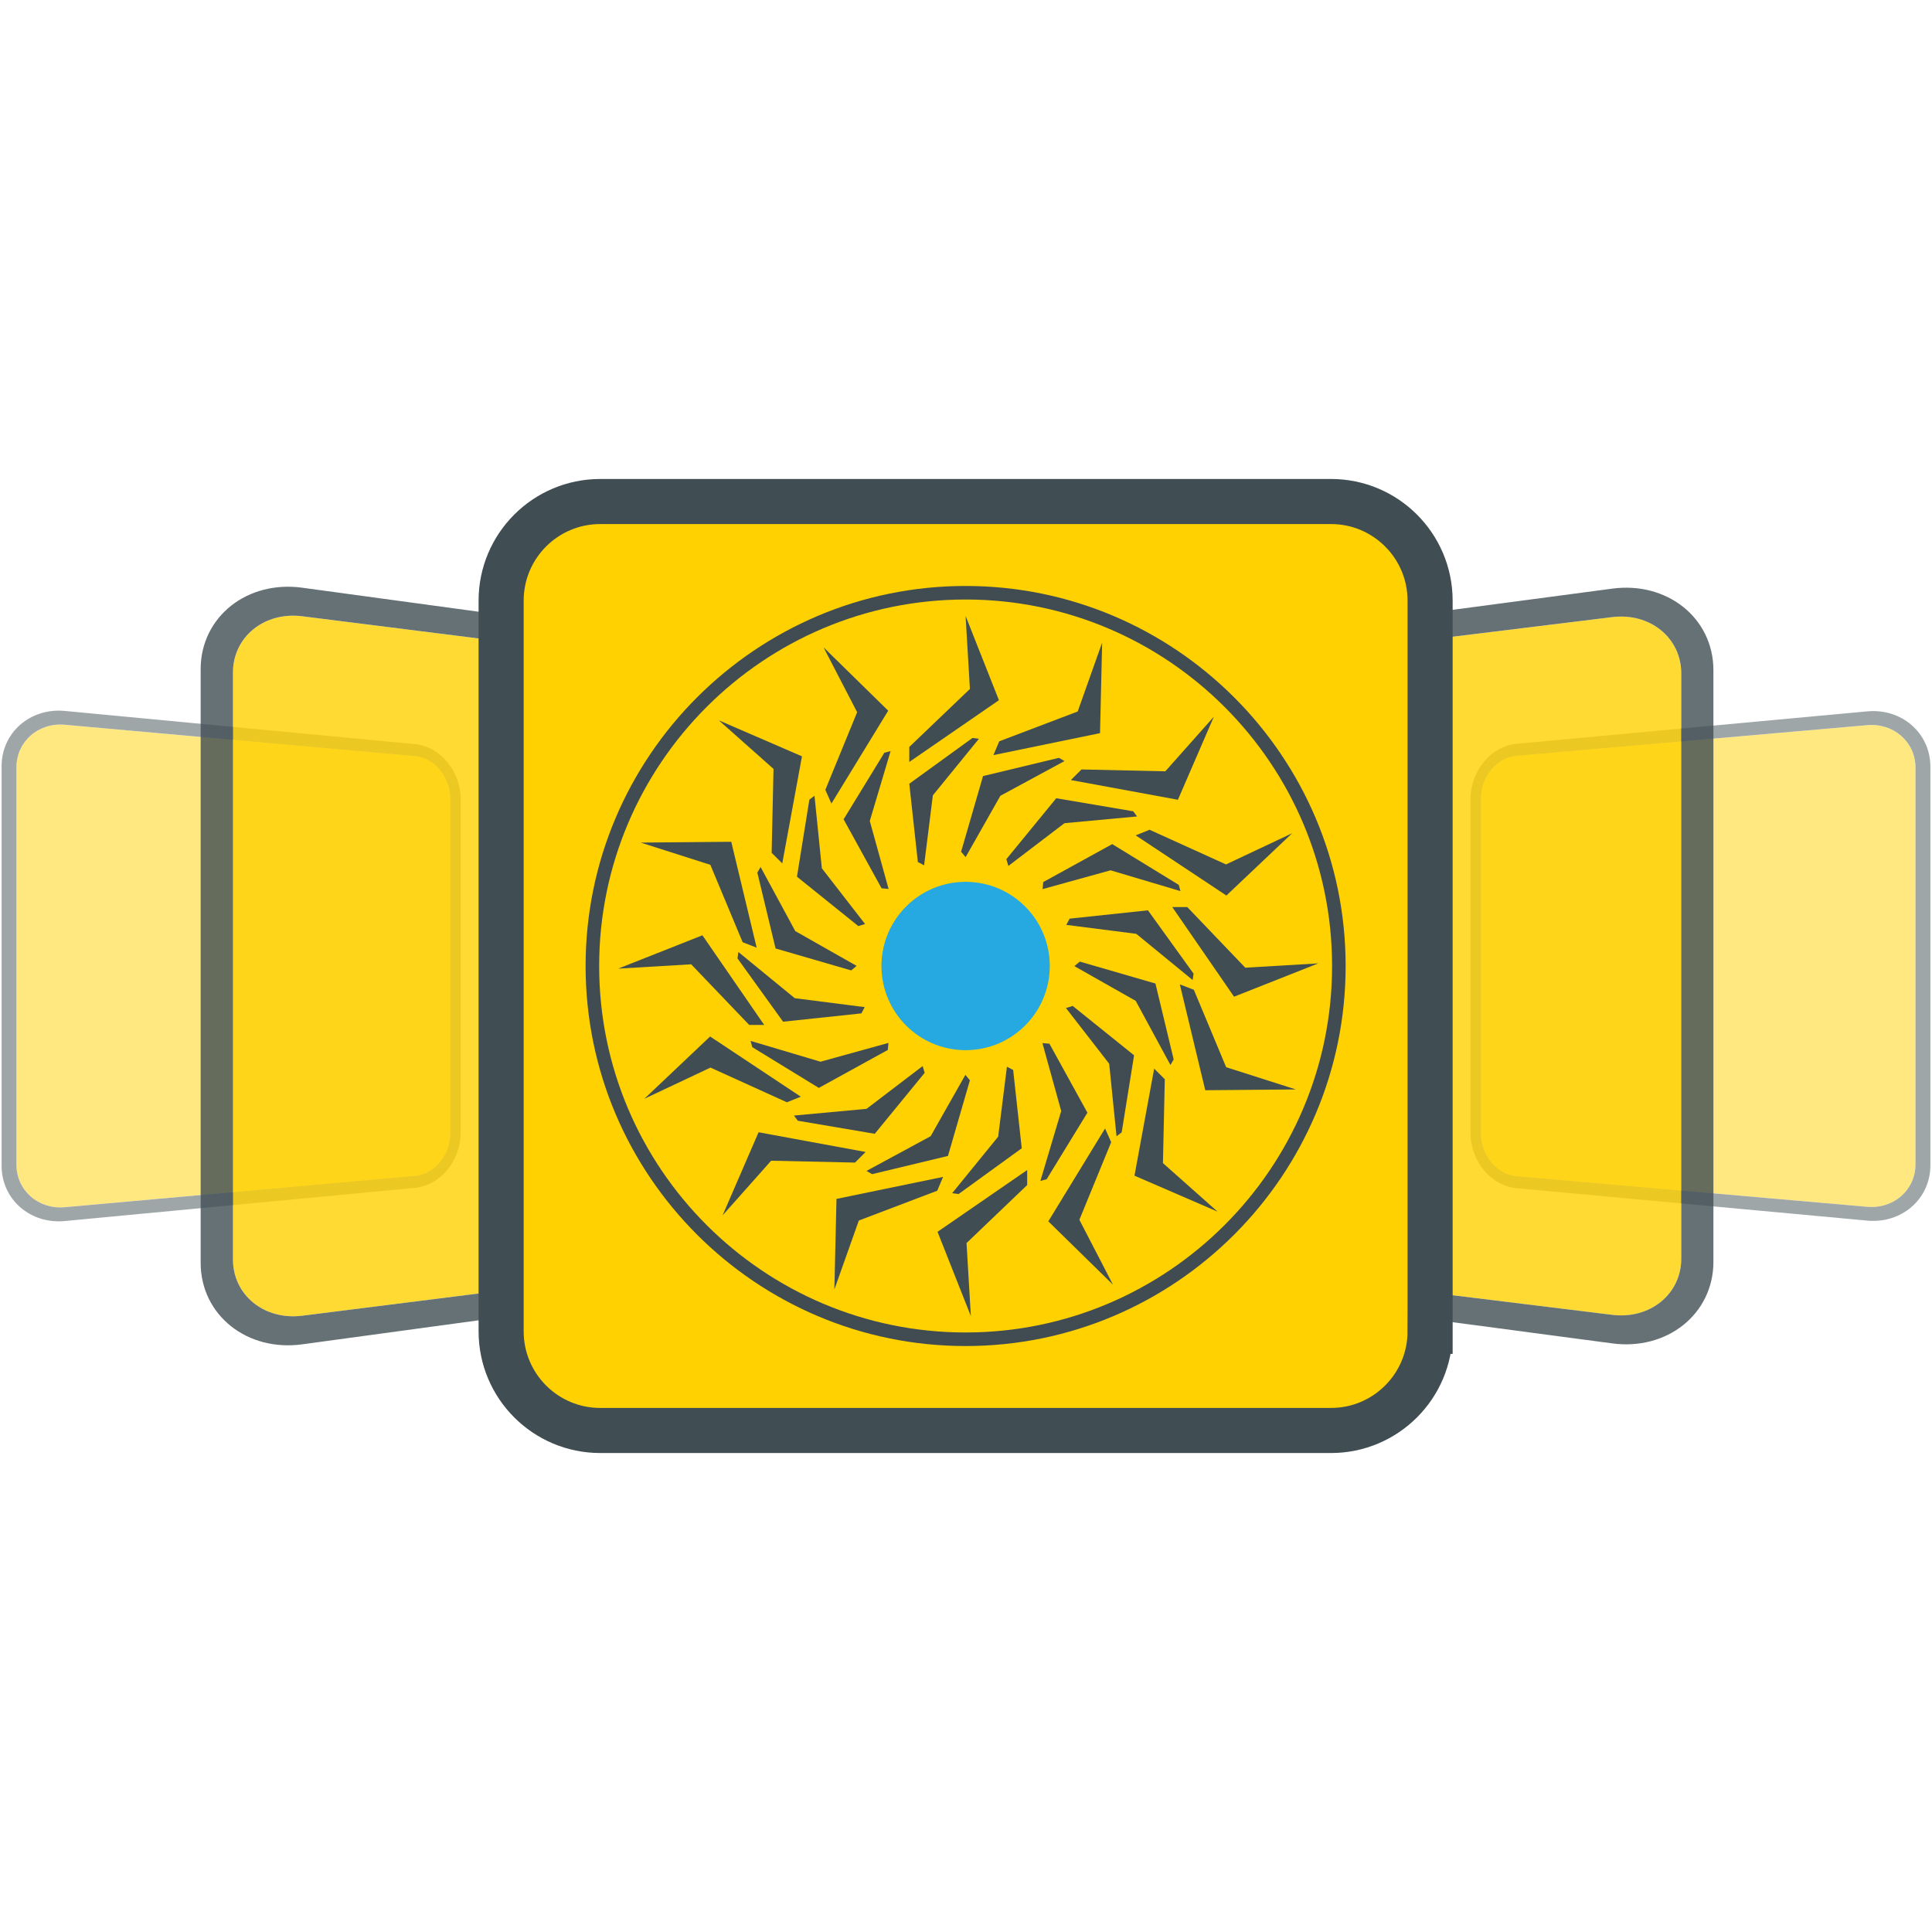 <?xml version="1.0" encoding="utf-8"?>
<!-- Generator: Adobe Illustrator 15.1.0, SVG Export Plug-In . SVG Version: 6.00 Build 0)  -->
<!DOCTYPE svg PUBLIC "-//W3C//DTD SVG 1.1//EN" "http://www.w3.org/Graphics/SVG/1.1/DTD/svg11.dtd">
<svg version="1.1" id="Layer_1" xmlns="http://www.w3.org/2000/svg" xmlns:xlink="http://www.w3.org/1999/xlink" x="0px" y="0px"
	 width="300px" height="300px" viewBox="0 0 300 300" enable-background="new 0 0 300 300" xml:space="preserve">
<g id="THEMEMARKET">
	<g id="YELLOWPANELS">
		<g opacity="0.5">
			<g>
				<g enable-background="new    ">
					<defs>
						<polygon id="SVGID_1_" enable-background="new    " points="228.336,183.841 228.336,116.156 299.75,109.553 299.75,190.443 
													"/>
					</defs>
					<clipPath id="SVGID_2_">
						<use xlink:href="#SVGID_1_"  overflow="visible"/>
					</clipPath>
					<g clip-path="url(#SVGID_2_)">
						<g>
							<g>
								<g>
									<path fill="#FFD100" d="M289.948,112.603l-54.462,4.763c-0.771,0.067-1.502,0.306-2.166,0.677
										c-0.661,0.371-1.255,0.874-1.753,1.474c-0.497,0.599-0.897,1.293-1.175,2.05c-0.276,0.755-0.429,1.573-0.429,2.417v52.03
										c0,0.845,0.152,1.662,0.429,2.417c0.277,0.756,0.678,1.451,1.175,2.05c0.498,0.6,1.092,1.103,1.753,1.474
										c0.664,0.371,1.396,0.609,2.166,0.677l54.462,4.763c1.019,0.089,1.993-0.027,2.884-0.313
										c0.895-0.288,1.703-0.748,2.385-1.346c0.684-0.599,1.238-1.335,1.623-2.171c0.385-0.838,0.598-1.775,0.598-2.775v-61.579
										c0-1-0.213-1.938-0.598-2.775c-0.385-0.836-0.939-1.572-1.623-2.171c-0.682-0.597-1.49-1.057-2.385-1.345
										C291.941,112.63,290.967,112.514,289.948,112.603"/>
									<path fill="#404D52" d="M235.486,182.631c-0.771-0.067-1.502-0.306-2.166-0.677c-0.661-0.371-1.255-0.874-1.753-1.474
										c-0.497-0.599-0.897-1.294-1.175-2.05c-0.276-0.755-0.429-1.572-0.429-2.417v-52.03c0-0.845,0.152-1.662,0.429-2.417
										c0.277-0.756,0.678-1.451,1.175-2.05c0.498-0.6,1.092-1.103,1.753-1.474c0.664-0.372,1.396-0.61,2.166-0.677l54.462-4.763
										c1.019-0.089,1.993,0.027,2.884,0.314c0.895,0.288,1.703,0.748,2.385,1.345c0.684,0.599,1.238,1.335,1.623,2.171
										c0.385,0.838,0.598,1.776,0.598,2.775v61.579c0,1-0.213,1.938-0.598,2.775c-0.385,0.836-0.939,1.572-1.623,2.171
										c-0.682,0.598-1.49,1.058-2.385,1.346c-0.891,0.286-1.865,0.402-2.884,0.313L235.486,182.631 M289.948,110.459
										l-54.462,5.036c-1.003,0.092-1.953,0.406-2.813,0.893c-0.856,0.484-1.626,1.139-2.269,1.919
										c-0.641,0.777-1.158,1.679-1.516,2.659c-0.355,0.979-0.553,2.038-0.553,3.133v51.799c0,1.095,0.197,2.153,0.553,3.133
										c0.357,0.98,0.875,1.882,1.516,2.658c0.643,0.78,1.412,1.436,2.269,1.92c0.86,0.486,1.811,0.8,2.813,0.893l54.462,5.035
										c1.323,0.123,2.594-0.021,3.757-0.389c1.169-0.37,2.229-0.965,3.123-1.739c0.897-0.778,1.627-1.736,2.133-2.828
										c0.508-1.095,0.789-2.321,0.789-3.63v-61.905c0-1.309-0.281-2.535-0.789-3.63c-0.506-1.092-1.235-2.05-2.133-2.829
										c-0.895-0.775-1.954-1.37-3.123-1.739C292.542,110.481,291.271,110.337,289.948,110.459"/>
								</g>
							</g>
						</g>
					</g>
				</g>
			</g>
		</g>
		<g opacity="0.5">
			<g>
				<g enable-background="new    ">
					<defs>
						<polygon id="SVGID_3_" enable-background="new    " points="0.247,190.533 0.247,109.463 71.536,116.219 71.536,183.778 
													"/>
					</defs>
					<clipPath id="SVGID_4_">
						<use xlink:href="#SVGID_3_"  overflow="visible"/>
					</clipPath>
					<g clip-path="url(#SVGID_4_)">
						<g>
							<g>
								<g>
									<path fill="#FFD100" d="M64.425,117.413l-54.368-4.873c-1.02-0.091-1.996,0.023-2.888,0.309
										c-0.896,0.287-1.706,0.746-2.389,1.343c-0.686,0.599-1.241,1.335-1.626,2.172c-0.386,0.839-0.6,1.778-0.6,2.78v61.708
										c0,1.002,0.214,1.941,0.6,2.78c0.385,0.838,0.941,1.574,1.626,2.173c0.683,0.597,1.493,1.056,2.389,1.343
										c0.892,0.285,1.869,0.399,2.888,0.308l54.368-4.872c0.768-0.069,1.497-0.309,2.158-0.681
										c0.658-0.371,1.249-0.874,1.744-1.475c0.493-0.598,0.892-1.292,1.166-2.048c0.274-0.754,0.426-1.57,0.426-2.413v-51.938
										c0-0.843-0.152-1.659-0.426-2.414c-0.274-0.755-0.673-1.45-1.166-2.048c-0.495-0.6-1.085-1.104-1.744-1.475
										C65.922,117.721,65.193,117.481,64.425,117.413"/>
									<path fill="#404D52" d="M10.057,187.456c-1.02,0.092-1.996-0.022-2.888-0.308c-0.896-0.287-1.706-0.746-2.389-1.343
										c-0.686-0.599-1.241-1.335-1.626-2.173c-0.386-0.839-0.6-1.778-0.6-2.78v-61.708c0-1.002,0.214-1.941,0.6-2.78
										c0.385-0.837,0.941-1.574,1.626-2.172c0.683-0.597,1.493-1.056,2.389-1.343c0.892-0.286,1.869-0.4,2.888-0.309
										l54.368,4.873c0.768,0.068,1.497,0.308,2.158,0.68c0.658,0.371,1.249,0.875,1.744,1.475
										c0.493,0.598,0.892,1.292,1.166,2.048c0.274,0.754,0.426,1.571,0.426,2.414v51.938c0,0.843-0.152,1.659-0.426,2.413
										c-0.274,0.756-0.673,1.45-1.166,2.048c-0.495,0.601-1.085,1.104-1.744,1.475c-0.661,0.372-1.39,0.611-2.158,0.681
										L10.057,187.456 M64.425,115.545l-54.368-5.152c-1.326-0.125-2.597,0.016-3.761,0.382c-1.17,0.368-2.23,0.961-3.125,1.736
										c-0.898,0.778-1.629,1.737-2.135,2.831c-0.508,1.096-0.789,2.324-0.789,3.636v62.043c0,1.312,0.281,2.54,0.789,3.636
										c0.506,1.093,1.236,2.052,2.135,2.83c0.895,0.774,1.955,1.368,3.125,1.736c1.164,0.365,2.436,0.507,3.761,0.381
										l54.368-5.151c0.997-0.095,1.943-0.41,2.799-0.897c0.852-0.484,1.617-1.141,2.256-1.92
										c0.637-0.776,1.152-1.678,1.506-2.657c0.354-0.978,0.549-2.034,0.549-3.128v-51.703c0-1.093-0.195-2.151-0.549-3.128
										c-0.354-0.979-0.869-1.88-1.506-2.657c-0.64-0.78-1.404-1.436-2.256-1.92C66.368,115.954,65.422,115.639,64.425,115.545"/>
								</g>
							</g>
						</g>
					</g>
				</g>
			</g>
		</g>
		<g opacity="0.8">
			<g>
				<g enable-background="new    ">
					<defs>
						<polygon id="SVGID_5_" enable-background="new    " points="162.593,196.947 162.593,103.059 266.059,89.316 266.059,210.69 
													"/>
					</defs>
					<clipPath id="SVGID_6_">
						<use xlink:href="#SVGID_5_"  overflow="visible"/>
					</clipPath>
					<g clip-path="url(#SVGID_6_)">
						<g>
							<g>
								<g>
									<path fill="#FFD100" d="M250.358,95.825l-77.761,9.549c-0.975,0.12-1.898,0.459-2.735,0.968
										c-0.832,0.507-1.58,1.182-2.205,1.979c-0.623,0.794-1.126,1.709-1.473,2.698c-0.347,0.988-0.538,2.052-0.538,3.146v71.677
										c0,1.092,0.191,2.154,0.538,3.141c0.347,0.988,0.85,1.902,1.473,2.696c0.625,0.796,1.373,1.471,2.205,1.978
										c0.837,0.509,1.761,0.848,2.735,0.967l77.761,9.548c1.446,0.178,2.834,0.07,4.104-0.276
										c1.277-0.349,2.435-0.939,3.411-1.728c0.981-0.792,1.778-1.78,2.331-2.919c0.555-1.141,0.861-2.429,0.861-3.813v-90.863
										c0-1.388-0.307-2.678-0.861-3.82c-0.553-1.14-1.35-2.129-2.331-2.921c-0.977-0.789-2.133-1.381-3.411-1.729
										C253.192,95.754,251.805,95.647,250.358,95.825"/>
									<path fill="#404D52" d="M172.598,194.623c-0.975-0.119-1.898-0.458-2.735-0.967c-0.832-0.507-1.58-1.182-2.205-1.978
										c-0.623-0.794-1.126-1.708-1.473-2.696c-0.347-0.986-0.538-2.049-0.538-3.141v-71.677c0-1.095,0.191-2.159,0.538-3.146
										c0.347-0.989,0.85-1.904,1.473-2.698c0.625-0.796,1.373-1.472,2.205-1.979c0.837-0.509,1.761-0.848,2.735-0.968
										l77.761-9.549c1.446-0.178,2.834-0.071,4.104,0.276c1.278,0.349,2.435,0.94,3.411,1.729
										c0.981,0.792,1.778,1.782,2.331,2.921c0.555,1.142,0.861,2.432,0.861,3.82v90.863c0,1.385-0.307,2.673-0.861,3.813
										c-0.553,1.139-1.35,2.127-2.331,2.919c-0.977,0.788-2.134,1.379-3.411,1.728c-1.27,0.347-2.657,0.454-4.104,0.276
										L172.598,194.623 M250.358,91.401l-77.761,10.329c-1.412,0.188-2.748,0.691-3.956,1.438
										c-1.199,0.742-2.273,1.726-3.171,2.88c-0.894,1.149-1.613,2.47-2.109,3.896c-0.495,1.422-0.769,2.952-0.769,4.527v71.062
										c0,1.572,0.273,3.102,0.769,4.523c0.496,1.426,1.216,2.747,2.109,3.896c0.897,1.155,1.972,2.14,3.171,2.882
										c1.208,0.748,2.544,1.253,3.956,1.44l77.761,10.329c2.101,0.278,4.122,0.144,5.978-0.344
										c1.87-0.491,3.569-1.341,5.006-2.481c1.446-1.148,2.624-2.589,3.441-4.253c0.82-1.67,1.275-3.559,1.275-5.591V104.07
										c0-2.035-0.455-3.925-1.275-5.595c-0.817-1.664-1.995-3.105-3.441-4.252c-1.437-1.14-3.136-1.988-5.006-2.479
										C254.48,91.257,252.459,91.122,250.358,91.401"/>
								</g>
							</g>
						</g>
					</g>
				</g>
			</g>
		</g>
		<g opacity="0.8">
			<g>
				<g enable-background="new    ">
					<defs>
						<polygon id="SVGID_7_" enable-background="new    " points="31.159,210.895 31.159,89.112 134.499,103.18 134.499,196.826 
													"/>
					</defs>
					<clipPath id="SVGID_8_">
						<use xlink:href="#SVGID_7_"  overflow="visible"/>
					</clipPath>
					<g clip-path="url(#SVGID_8_)">
						<g>
							<g>
								<g>
									<path fill="#FFD100" d="M124.56,105.464l-77.642-9.772c-1.451-0.183-2.843-0.08-4.117,0.264
										c-1.282,0.346-2.443,0.936-3.423,1.724c-0.985,0.792-1.785,1.782-2.34,2.923c-0.557,1.144-0.865,2.437-0.865,3.83v91.142
										c0,1.39,0.308,2.681,0.865,3.823c0.555,1.14,1.355,2.129,2.34,2.92c0.98,0.787,2.142,1.377,3.423,1.723
										c1.274,0.344,2.667,0.446,4.117,0.264l77.642-9.771c0.968-0.121,1.886-0.462,2.718-0.972
										c0.828-0.508,1.57-1.183,2.191-1.979c0.619-0.793,1.119-1.706,1.463-2.692c0.344-0.985,0.534-2.045,0.534-3.136v-71.504
										c0-1.092-0.19-2.154-0.534-3.14c-0.344-0.988-0.844-1.902-1.463-2.695c-0.621-0.796-1.363-1.472-2.191-1.979
										C126.446,105.926,125.528,105.586,124.56,105.464"/>
									<path fill="#404D52" d="M46.918,204.304c-1.451,0.183-2.843,0.08-4.117-0.264c-1.282-0.346-2.443-0.936-3.423-1.723
										c-0.985-0.791-1.785-1.78-2.34-2.92c-0.557-1.143-0.865-2.434-0.865-3.823v-91.142c0-1.393,0.308-2.686,0.865-3.83
										c0.555-1.141,1.355-2.131,2.34-2.923c0.98-0.788,2.142-1.378,3.423-1.724c1.274-0.344,2.667-0.447,4.117-0.264
										l77.642,9.772c0.968,0.122,1.886,0.462,2.718,0.973c0.828,0.507,1.57,1.183,2.191,1.979
										c0.619,0.793,1.119,1.707,1.463,2.695c0.344,0.986,0.534,2.048,0.534,3.14v71.504c0,1.091-0.19,2.15-0.534,3.136
										c-0.344,0.986-0.844,1.899-1.463,2.692c-0.621,0.796-1.363,1.471-2.191,1.979c-0.832,0.51-1.75,0.851-2.718,0.972
										L46.918,204.304 M124.56,101.827L46.918,91.258c-2.107-0.287-4.135-0.159-5.997,0.322c-1.877,0.486-3.583,1.331-5.026,2.47
										c-1.452,1.146-2.635,2.588-3.456,4.255c-0.824,1.673-1.281,3.568-1.281,5.61v92.175c0,2.039,0.457,3.933,1.281,5.605
										c0.821,1.667,2.003,3.109,3.456,4.256c1.443,1.14,3.148,1.986,5.026,2.473c1.862,0.482,3.89,0.61,5.997,0.324l77.642-10.57
										c1.403-0.19,2.731-0.697,3.931-1.447c1.192-0.744,2.259-1.729,3.151-2.884c0.887-1.148,1.602-2.469,2.095-3.892
										c0.491-1.419,0.763-2.945,0.763-4.514v-70.879c0-1.57-0.271-3.097-0.763-4.517c-0.493-1.424-1.208-2.743-2.095-3.892
										c-0.892-1.154-1.959-2.138-3.151-2.882C127.291,102.525,125.963,102.019,124.56,101.827"/>
								</g>
							</g>
						</g>
					</g>
				</g>
			</g>
		</g>
		<path fill="#FFD100" stroke="#404D52" stroke-width="7" stroke-miterlimit="10" d="M222.064,206.734
			c0,8.501-6.891,15.391-15.39,15.391H93.208c-8.501,0-15.393-6.89-15.393-15.391V93.267c0-8.5,6.892-15.392,15.393-15.392h113.467
			c8.499,0,15.39,6.891,15.39,15.392V206.734z"/>
	</g>
	<g id="IRISH">
		<path fill="#404C51" d="M149.938,209.013c-32.537,0-59.007-26.472-59.007-59.009c0-32.542,26.47-59.015,59.007-59.015
			c32.54,0,59.013,26.473,59.013,59.015C208.95,182.541,182.478,209.013,149.938,209.013z M149.938,93.092
			c-31.378,0-56.9,25.53-56.9,56.911c0,31.378,25.522,56.903,56.9,56.903c31.382,0,56.907-25.524,56.907-56.903
			C206.845,118.623,181.319,93.092,149.938,93.092z"/>
		<path fill="#26A9E0" d="M136.871,150.001c0,7.222,5.854,13.069,13.069,13.069c7.219,0,13.07-5.848,13.07-13.069
			c0-7.219-5.852-13.07-13.07-13.07C142.726,136.931,136.871,142.782,136.871,150.001z"/>
		<polygon fill="#404C51" points="149.94,133.093 155.341,123.568 165.295,118.179 164.428,117.676 152.646,120.509 
			149.238,132.255 		"/>
		<polygon fill="#404C51" points="149.905,166.906 144.507,176.432 134.551,181.819 135.417,182.321 147.2,179.493 150.607,167.748 
					"/>
		<polygon fill="#404C51" points="166.83,150.018 176.355,155.416 181.744,165.374 182.247,164.508 179.417,152.724 
			167.668,149.316 		"/>
		<polygon fill="#404C51" points="133.018,149.983 123.492,144.582 118.103,134.628 117.6,135.496 120.429,147.278 132.176,150.686 
					"/>
		<polygon fill="#404C51" points="161.864,161.968 164.784,172.521 161.553,183.372 162.522,183.112 168.852,172.779 
			162.954,162.065 		"/>
		<polygon fill="#404C51" points="137.979,138.034 135.061,127.481 138.292,116.629 137.321,116.888 130.994,127.222 
			136.89,137.936 		"/>
		<polygon fill="#404C51" points="137.959,161.943 127.404,164.862 116.555,161.633 116.812,162.602 127.146,168.93 
			137.859,163.034 		"/>
		<polygon fill="#404C51" points="161.893,138.06 172.444,135.141 183.298,138.371 183.037,137.403 172.706,131.073 
			161.991,136.969 		"/>
		<polygon fill="#404C51" points="134.271,156.387 123.409,154.998 114.652,147.823 114.516,148.817 121.597,158.65 
			133.758,157.357 		"/>
		<polygon fill="#404C51" points="165.576,143.616 176.439,145.004 185.196,152.179 185.336,151.184 178.252,141.354 
			166.09,142.648 		"/>
		<polygon fill="#404C51" points="134.328,143.479 127.614,134.826 126.474,123.563 125.678,124.172 123.752,136.135 
			133.282,143.802 		"/>
		<polygon fill="#404C51" points="165.521,156.527 172.234,165.176 173.374,176.439 174.174,175.83 176.098,163.866 166.566,156.2 
					"/>
		<polygon fill="#404C51" points="143.493,134.367 144.854,123.501 152.003,114.722 151.008,114.589 141.194,121.698 
			142.524,133.854 		"/>
		<polygon fill="#404C51" points="156.356,165.637 154.995,176.502 147.849,185.281 148.843,185.413 158.655,178.303 
			157.323,166.145 		"/>
		<polygon fill="#404C51" points="156.58,134.461 165.291,127.823 176.562,126.778 175.963,125.976 164.015,123.95 156.265,133.414 
					"/>
		<polygon fill="#404C51" points="143.266,165.541 134.556,172.181 123.285,173.223 123.885,174.026 135.832,176.055 143.58,166.59 
					"/>
		<polygon fill="#404D52" points="141.194,118.316 155.113,108.727 149.938,95.646 150.607,106.982 141.194,115.986 		"/>
		<polygon fill="#404D52" points="159.499,181.685 145.579,191.276 150.753,204.354 150.083,193.021 159.499,184.015 		"/>
		<polygon fill="#404D52" points="182.031,140.849 191.623,154.767 204.699,149.594 193.366,150.263 184.36,140.849 		"/>
		<polygon fill="#404D52" points="118.662,159.151 109.071,145.233 95.993,150.408 107.326,149.737 116.333,159.151 		"/>
		<polygon fill="#404D52" points="179.22,165.933 176.161,182.558 189.067,188.146 180.581,180.607 180.867,167.582 		"/>
		<polygon fill="#404D52" points="121.47,134.068 124.53,117.445 111.623,111.856 120.111,119.396 119.821,132.422 		"/>
		<polygon fill="#404D52" points="134.415,178.878 117.791,175.818 112.201,188.725 119.743,180.235 132.767,180.525 		"/>
		<polygon fill="#404D52" points="166.282,121.126 182.905,124.188 188.492,111.282 180.951,119.768 167.93,119.48 		"/>
		<polygon fill="#404D52" points="124.35,170.296 110.266,160.946 100.055,170.616 110.323,165.775 122.188,171.16 		"/>
		<polygon fill="#404D52" points="176.348,129.711 190.434,139.057 200.644,129.386 190.372,134.228 178.508,128.845 		"/>
		<polygon fill="#404D52" points="117.493,147.149 113.55,130.713 99.485,130.837 110.302,134.288 115.32,146.311 		"/>
		<polygon fill="#404D52" points="183.206,152.856 187.151,169.289 201.215,169.168 190.397,165.716 185.379,153.692 		"/>
		<polygon fill="#404D52" points="129.102,124.776 137.92,110.356 127.875,100.511 133.096,110.592 128.157,122.648 		"/>
		<polygon fill="#404D52" points="171.595,175.229 162.782,189.649 172.825,199.491 167.605,189.408 172.544,177.354 		"/>
		<polygon fill="#404D52" points="154.258,117.252 170.812,113.842 171.141,99.782 167.343,110.481 155.165,115.109 		"/>
		<polygon fill="#404D52" points="146.442,182.749 129.888,186.164 129.561,200.225 133.357,189.525 145.534,184.895 		"/>
	</g>
</g>
</svg>
